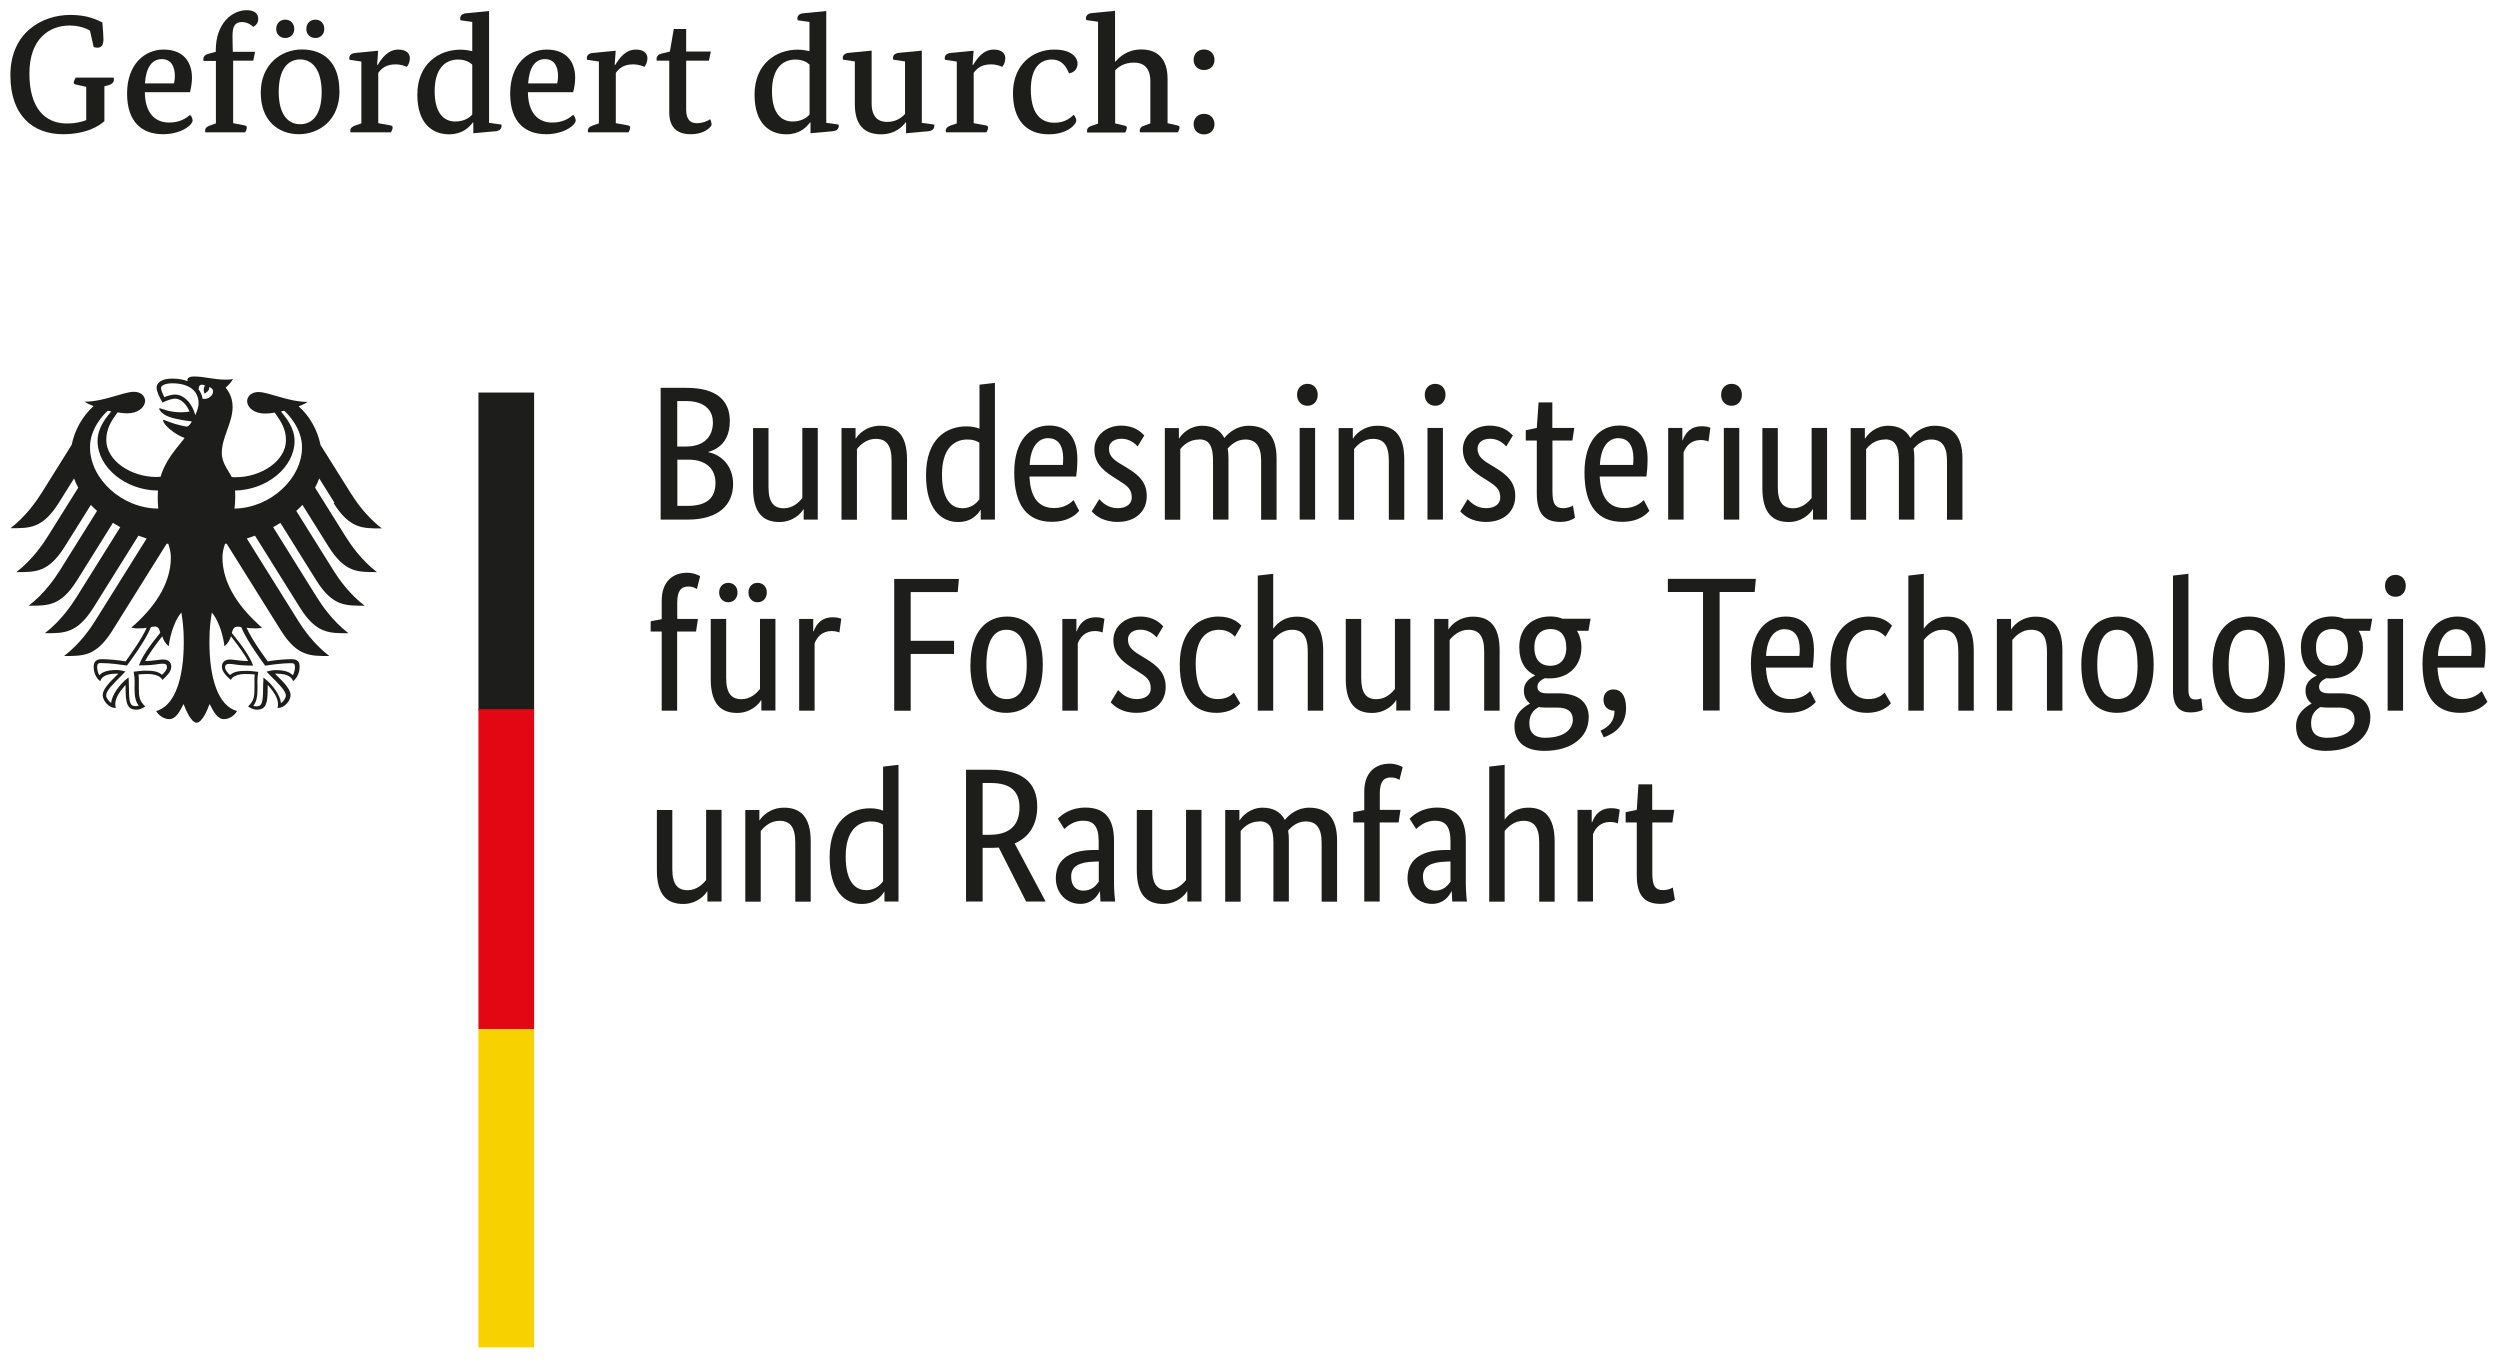 <?xml version="1.0" encoding="UTF-8"?>
<svg xmlns="http://www.w3.org/2000/svg" id="Ebene_3" viewBox="0 0 238.06 129.46">
  <defs>
    <style>.cls-1{fill:none;}.cls-2{fill:#1d1d1b;}.cls-3{fill:#f8d200;}.cls-4{fill:#e30613;}</style>
  </defs>
  <rect class="cls-1" x="-34.42" y="-44.94" width="309.29" height="206.19"></rect>
  <path class="cls-2" d="M22.33,48.43c.04-.34.07-.69.07-1.04,0-.2,0-.43-.02-.68,3.03-.05,5.67-2.22,5.67-4.72,0-1.27-.83-2.23-1.3-2.81.1-.02.21-.05.31-.07.44.38,1.7,1.75,1.7,3.47,0,3-3,5.79-6.43,5.85M19.29,37.97c-.05-.33-.18-.63-.38-.89.01-.31.14-.6.63-.36-.27.27-.07.76-.07.76,0,0,.55-.25.43-.62.81.2.23,1.28-.62,1.11M18.59,39.52c-.11-.45-.34-.91-.63-1.26-.27-.31-.7-.69-1.3-.69-.27,0-.72.12-1.01.25-.11-.2-.32-.67-.32-.88s.37-.44,1.08-.44c1.56,0,2.5.7,2.5,1.89,0,.42-.17.8-.31,1.14M22.61,59.67c.18,0,.27.03.38.07.45,1.23,2.18,3.53,2.25,3.63l.02.02h.02c.43-.07,1.51-.24,2.42-.24h.02c.09,0,.21,0,.28.07.06.06.09.16.09.31,0,.22-.1.62-.21.78-.31-.35-.84-.5-1.66-.5-.25,0-.55.07-.7.11l-.07.02-.07.02.47.48c.74.73,1.37,1.37,1.37,1.79,0,.25-.25.59-.47.73-.05-.77-.84-1.81-1.6-2.39l-.07-.05v.28c-.02.18-.03.46-.03.76,0,1.47-.15,1.7-.66,1.7-.08,0-.19-.02-.27-.05.29-.36.4-.82.4-1.65v-.38s-.01-.3-.01-.3c0-.34.03-.59.07-.79v-.11s-.07-.01-.07-.01c-.24-.03-.69-.09-1.02-.09-.73,0-1.23.07-1.58.4-.24-.19-.48-.51-.48-.72,0-.31.19-.34.44-.34.12,0,.24.02.41.04.31.05.79.12,1.76.12h.06l-.02-.06c-.25-.7-.92-1.73-2.01-3.05.1-.36.19-.59.53-.59M13.25,63.3l-.02.06h.06c.97,0,1.45-.07,1.76-.12.17-.02.28-.04.41-.04.25,0,.44.03.44.34,0,.21-.24.53-.48.72-.36-.33-.85-.4-1.58-.4-.34,0-.79.07-1.02.09h-.04s-.04.01-.04.01v.11c.04.2.08.45.08.79v.3s-.01.38-.01.38c0,.82.11,1.29.4,1.65-.07.03-.2.05-.27.05-.52,0-.66-.23-.66-1.7,0-.3-.01-.57-.02-.76l-.02-.28-.06.05c-.76.58-1.54,1.62-1.59,2.39-.23-.15-.48-.48-.48-.73,0-.43.64-1.06,1.37-1.79l.42-.43.06-.05-.14-.03c-.16-.04-.45-.11-.7-.11-.82,0-1.34.15-1.66.5-.12-.17-.21-.56-.21-.78,0-.15.03-.25.09-.31.07-.07.18-.07.28-.07h.02c.91,0,2,.17,2.42.23h.03s.01-.01.01-.01c.08-.1,1.81-2.41,2.26-3.63.1-.04.19-.07.37-.07.34,0,.44.23.53.59-1.08,1.32-1.76,2.34-2,3.05M8.57,42.58c0-1.73,1.25-3.09,1.7-3.47.11.02.21.05.32.07-.47.57-1.3,1.53-1.3,2.81,0,2.53,2.7,4.72,5.76,4.72-.02.22-.03.44-.03.68,0,.37.02.72.05,1.04-3.46-.02-6.5-2.82-6.5-5.85M31.76,47.9c1.55,2.46,2.76,2.42,4.6,2.42-1.52-1.16-2.52-2.65-3-3.42l-2.84-4.53c-.28-1.4-1-2.71-2.08-3.68.36-.13.67-.28.85-.42-1.85,0-3.68-.94-4.69-.94-.64,0-1.07.39-1.07.9.04.57.63,1.15,1.72,1.15.25,0,.56-.03.91-.09.59.82,1.07,1.56,1.07,2.62,0,1.99-2.37,3.53-4.77,3.53-.13,0-.27,0-.4-.02-.22-.49-.94-1.31-.94-2.26,0-1.58,1.03-2.86,1.03-4.43,0-.97-.47-1.57-.66-1.82.3-.27.62-.61.69-.84-.17.08-.37.08-.67.08-1.15,0-2.09-.3-3-.3-.52,0-.66.16-.66.31,0,.05,0,.11.02.14-.2-.08-.38-.12-.6-.17-.27-.05-.56-.08-.86-.08-1.11,0-1.5.46-1.5.86,0,.34.27.95.57,1.42.43-.22.95-.37,1.18-.37.59,0,1.11.56,1.39,1.23-.4.05-.47.07-.87.07-1.08,0-1.82-.38-1.97-.38-.02,0-.05,0-.05.03,0,.15.31.55.91.77.79.3,1.99.42,2.19.45,0,.04-.2.41-.43.48-.05.02-.08.02-.14,0-.83-.17-1.06-.23-2.11-.63-.03-.01-.05,0-.05.04,0,.41,1.08,1.34,2.05,1.69-.81,1.04-1.82,2.09-2.29,3.69-.14.01-.27.02-.4.02-2.4,0-4.77-1.54-4.77-3.53,0-1.06.47-1.8,1.07-2.62.34.06.66.09.91.09,1.08,0,1.67-.58,1.72-1.15,0-.51-.41-.9-1.07-.9-1.01,0-2.84.94-4.69.94.18.14.48.28.85.42-1.08.98-1.8,2.29-2.08,3.68l-2.83,4.53c-.48.76-1.49,2.26-3,3.42,1.83,0,3.05.04,4.6-2.42l1.45-2.32c.11.3.24.59.4.88l-2.89,4.62c-.48.77-1.48,2.24-3,3.42,1.84,0,3.05.04,4.6-2.42l2.49-3.98c.19.2.38.39.59.57l-3.51,5.62c-.49.77-1.47,2.24-3,3.41,1.84,0,3.05.05,4.6-2.41l3.42-5.48c.23.14.46.28.7.41l-4.18,6.69c-.48.76-1.47,2.23-3,3.41,1.84,0,3.05.04,4.61-2.41l4.3-6.88c.25.09.52.19.78.27l-4.86,7.78c-.47.76-1.49,2.26-3,3.41,1.83,0,3.05.04,4.59-2.41l5.18-8.29c.05,0,.11.01.16.02.14.45.24.87.24,1.29,0,2.61-1.7,4.91-3.76,6.68.13.05.36.08.57.08.43,0,.7-.02.89-.06-.48,1.08-1.5,2.48-2.01,3.2-.67-.12-1.65-.21-2.29-.21s-.75.39-.75.74c0,.61.28,1.1.62,1.36.12-.31.37-.72,1.61-.72.02,0,.07,0,.12,0-.36.4-1.49,1.31-1.49,2.05,0,.48.53,1.22,1.24,1.22-.04-.16-.04-.3-.04-.42,0-.59.53-1.29.98-1.78-.01.15,0,.13,0,.3,0,1.41.13,2.06,1.02,2.06.44,0,.74-.24.85-.31-.58-.54-.61-.96-.61-1.75,0-.21,0-.41,0-.69,0-.18,0-.42-.03-.6.32-.04.45-.04.69-.04,0,0,1.27-.1,1.58.56.34-.32.85-.76.85-1.25,0-.33-.15-.7-.81-.7-.25,0-1.03.15-1.68.15.18-.39.96-1.53,1.63-2.36.1.32.26.67.62.95.05-.53.36-2.22,1.2-3.21.1.67.23,1.35.23,2.79,0,3.51-.85,6.1-2.63,6.59.23.41.73.77,1.24.77.65,0,1.01-.74,1.37-1.44.19.51.71,1.78,1.24,1.78s1.05-1.27,1.24-1.78c.36.7.72,1.44,1.37,1.44.52,0,1.01-.36,1.24-.77-1.79-.49-2.63-3.08-2.63-6.59,0-1.44.13-2.12.23-2.79.83.99,1.15,2.67,1.2,3.21.36-.28.52-.63.62-.95.67.83,1.46,1.97,1.63,2.36-.65,0-1.43-.15-1.68-.15-.66,0-.81.37-.81.7,0,.49.5.94.85,1.25.31-.66,1.58-.56,1.58-.56.25,0,.38,0,.7.04-.03.18-.04.42-.03.6v.69c0,.79-.03,1.21-.61,1.75.11.07.41.31.85.31.89,0,1.02-.65,1.02-2.06,0-.17,0-.15,0-.3.44.49.98,1.19.98,1.78,0,.11,0,.25-.04.42.71,0,1.24-.73,1.24-1.22,0-.74-1.13-1.65-1.49-2.05.06,0,.1,0,.12,0,1.24,0,1.49.41,1.61.72.33-.27.62-.75.62-1.36,0-.35-.08-.74-.75-.74s-1.62.09-2.29.21c-.51-.72-1.53-2.11-2.01-3.2.2.03.47.06.89.06.21,0,.44-.02.57-.08-2.05-1.78-3.76-4.08-3.76-6.68,0-.41.09-.83.24-1.29.05-.01.11-.02.16-.02l5.18,8.29c1.55,2.45,2.77,2.41,4.6,2.41-1.51-1.15-2.53-2.65-3-3.41l-4.86-7.78c.27-.08.52-.18.78-.27l4.3,6.88c1.55,2.45,2.76,2.41,4.6,2.41-1.53-1.18-2.52-2.65-3-3.41l-4.17-6.69c.24-.13.47-.27.69-.41l3.42,5.48c1.55,2.46,2.76,2.41,4.6,2.41-1.53-1.17-2.52-2.64-3-3.41l-3.51-5.62c.21-.18.4-.38.59-.57l2.49,3.98c1.55,2.46,2.76,2.42,4.6,2.42-1.52-1.17-2.52-2.65-3-3.42l-2.89-4.62c.15-.29.29-.58.4-.88l1.45,2.32ZM31.76,47.9"></path>
  <rect class="cls-2" x="45.56" y="37.38" width="5.3" height="30.31"></rect>
  <rect class="cls-4" x="45.56" y="67.53" width="5.3" height="30.46"></rect>
  <rect class="cls-3" x="45.56" y="97.99" width="5.3" height="30.31"></rect>
  <path class="cls-2" d="M69.5,40.13c0-1.95-1.18-3.2-4.17-3.2h-2.42v12.55h2.56c3,0,4.34-1.44,4.34-3.4,0-1.67-1.07-2.76-2.36-3.02v-.03c1.09-.29,2.04-1.14,2.04-2.89h0ZM67.89,40.19c0,1.44-.89,2.33-2.58,2.33h-.82v-4.33h.83c1.76,0,2.56.86,2.56,2h0ZM68.13,45.97c0,1.44-.8,2.2-2.65,2.2h-.98v-4.4h1.07c1.64,0,2.56.86,2.56,2.2h0ZM76.49,48.5h.04v.98h1.34v-8.73h-1.47v6.68c-.29.36-.87.97-1.76.97-.98,0-1.46-.59-1.46-2.02v-5.62h-1.47v5.73c0,2.36.97,3.22,2.51,3.22,1.33,0,2.11-.89,2.27-1.2h0ZM83.39,41.79c1.02,0,1.51.6,1.51,2.08v5.62h1.47v-5.73c0-2.36-.98-3.22-2.55-3.22-1.36,0-2.14.89-2.31,1.2h-.04v-.98h-1.34v8.73h1.47v-6.73c.29-.36.89-.97,1.78-.97h0ZM91.62,48.39c-1.02,0-1.92-.81-1.92-3.2s1.07-3.34,2.43-3.34c.53,0,.88.14,1.13.31v5.38c-.2.29-.71.86-1.64.86h0ZM93.35,48.55h.04v.93h1.35v-13.02l-1.47.17v4.19c-.27-.11-.68-.22-1.24-.22-1.85,0-3.85,1.12-3.85,4.65,0,3.18,1.4,4.46,3.06,4.46,1.38,0,1.96-.88,2.12-1.15h0ZM99.83,41.73c.92,0,1.41.71,1.41,1.91,0,.27-.02.51-.03.63h-3.16c.07-1.63.75-2.55,1.78-2.55h0ZM102.77,48.66l-.54-1.04c-.2.2-.8.76-1.84.76-1.47,0-2.27-.97-2.36-3h4.45c.06-.42.11-.95.11-1.69,0-2.09-1.02-3.17-2.68-3.17-1.82,0-3.33,1.39-3.33,4.48,0,3.29,1.38,4.69,3.58,4.69,1.66,0,2.37-.78,2.6-1.04h0ZM108.96,41.46c-.29-.29-.88-.93-2.22-.93-1.41,0-2.53.97-2.53,2.25,0,1.2.66,1.91,1.75,2.61l.54.34c.84.53,1.27.82,1.27,1.66,0,.56-.47,1-1.34,1-.95,0-1.49-.57-1.76-.86l-.71,1.17c.34.36,1.05,1,2.46,1,1.78,0,2.78-1.07,2.78-2.46,0-1.29-.73-2-1.91-2.71l-.55-.33c-.78-.47-1.14-.83-1.14-1.49,0-.51.41-.93,1.2-.93.82,0,1.33.51,1.53.73l.64-1.05ZM114.2,41.84c.91,0,1.31.6,1.31,2.02v5.62h1.47v-5.85c0-.33-.02-.64-.08-.91.33-.38.88-.87,1.68-.87.98,0,1.51.6,1.51,2.02v5.62h1.47v-5.85c0-2.08-.91-3.1-2.66-3.1-1.12,0-1.92.67-2.31,1.17-.4-.78-1.12-1.17-2.11-1.17-1.2,0-1.95.8-2.19,1.2h-.03v-.98h-1.34v8.73h1.47v-6.73c.25-.31.82-.91,1.8-.91h0ZM124.5,38.64c.59,0,.98-.44.98-1.05s-.4-1.04-.98-1.04-.99.43-.99,1.04.4,1.05.99,1.05h0ZM125.23,40.75h-1.47v8.73h1.47v-8.73ZM130.74,41.79c1.02,0,1.51.6,1.51,2.08v5.62h1.47v-5.73c0-2.36-.98-3.22-2.55-3.22-1.37,0-2.15.89-2.31,1.2h-.04v-.98h-1.35v8.73h1.47v-6.73c.29-.36.89-.97,1.78-.97h0ZM136.67,38.64c.58,0,.98-.44.98-1.05s-.4-1.04-.98-1.04-1,.43-1,1.04.4,1.05,1,1.05h0ZM137.4,40.75h-1.47v8.73h1.47v-8.73ZM144.05,41.46c-.29-.29-.88-.93-2.22-.93-1.42,0-2.53.97-2.53,2.25,0,1.2.66,1.91,1.75,2.61l.54.34c.83.53,1.27.82,1.27,1.66,0,.56-.47,1-1.34,1-.95,0-1.49-.57-1.76-.86l-.71,1.17c.34.36,1.05,1,2.46,1,1.78,0,2.78-1.07,2.78-2.46,0-1.29-.73-2-1.91-2.71l-.54-.33c-.78-.47-1.14-.83-1.14-1.49,0-.51.41-.93,1.2-.93.82,0,1.33.51,1.53.73l.64-1.05ZM149.98,49.32l-.2-1.18c-.15.09-.47.25-.91.25-.75,0-1.04-.37-1.04-1.6v-4.84h1.9l.18-1.2h-2.09v-2.43h-1.31l-.17,2.43-1.05.22v.98h1.05v5.04c0,1.93.76,2.71,2.25,2.71.78,0,1.24-.29,1.36-.38h0ZM154.13,41.73c.92,0,1.41.71,1.41,1.91,0,.27-.02.51-.03.63h-3.16c.07-1.63.75-2.55,1.78-2.55h0ZM157.07,48.66l-.54-1.04c-.2.2-.8.76-1.84.76-1.47,0-2.27-.97-2.36-3h4.45c.05-.42.11-.95.11-1.69,0-2.09-1.02-3.17-2.68-3.17-1.82,0-3.33,1.39-3.33,4.48,0,3.29,1.38,4.69,3.58,4.69,1.66,0,2.36-.78,2.6-1.04h0ZM162.87,40.73c-.14-.05-.38-.14-.8-.14-1.11,0-1.58.65-1.84,1.34h-.03v-1.18h-1.35v8.73h1.47v-6.4c.22-.59.71-1.18,1.64-1.18.4,0,.65.11.73.14l.18-1.31ZM164.89,38.64c.59,0,.98-.44.98-1.05s-.4-1.04-.98-1.04-1,.43-1,1.04.4,1.05,1,1.05h0ZM165.62,40.75h-1.47v8.73h1.47v-8.73ZM172.6,48.5h.04v.98h1.34v-8.73h-1.47v6.68c-.3.36-.88.97-1.76.97-.98,0-1.46-.59-1.46-2.02v-5.62h-1.47v5.73c0,2.36.97,3.22,2.51,3.22,1.33,0,2.11-.89,2.27-1.2h0ZM179.51,41.84c.91,0,1.31.6,1.31,2.02v5.62h1.47v-5.85c0-.33-.02-.64-.07-.91.33-.38.87-.87,1.67-.87.98,0,1.51.6,1.51,2.02v5.62h1.47v-5.85c0-2.08-.9-3.1-2.65-3.1-1.13,0-1.93.67-2.31,1.17-.4-.78-1.13-1.17-2.11-1.17-1.2,0-1.94.8-2.18,1.2h-.04v-.98h-1.35v8.73h1.47v-6.73c.25-.31.82-.91,1.8-.91h0ZM179.51,41.84"></path>
  <path class="cls-2" d="M66.28,60.14l.18-1.2h-1.97v-1.56c0-1.14.38-1.53,1.07-1.53.38,0,.66.15.8.24l.31-1.22c-.15-.09-.62-.33-1.24-.33-1.29,0-2.42.76-2.42,2.67v1.75l-1.05.2v.98h1.05v7.53h1.47v-7.53h1.78ZM73.02,56.42c0-.56-.38-.92-.88-.92s-.87.36-.87.92.38.93.87.93.88-.36.88-.93h0ZM70.23,56.42c0-.56-.38-.92-.88-.92s-.87.36-.87.92.38.93.87.93.88-.36.88-.93h0ZM72.46,66.68h.04v.98h1.34v-8.73h-1.47v6.68c-.29.36-.87.97-1.76.97-.98,0-1.46-.59-1.46-2.02v-5.62h-1.47v5.73c0,2.36.97,3.22,2.51,3.22,1.33,0,2.11-.89,2.27-1.2h0ZM80.12,58.92c-.15-.05-.38-.14-.8-.14-1.11,0-1.59.65-1.84,1.34h-.04v-1.18h-1.34v8.73h1.47v-6.4c.22-.59.7-1.18,1.63-1.18.4,0,.66.11.73.14l.18-1.31ZM86.72,67.67v-5.4h4.13v-1.25h-4.13v-4.64h4.48l.11-1.25h-6.16v12.55h1.58ZM92.4,63.3c0,3.27,1.47,4.58,3.41,4.58s3.49-1.33,3.49-4.58-1.47-4.59-3.4-4.59-3.49,1.37-3.49,4.59h0ZM97.77,63.3c0,2.31-.71,3.27-1.91,3.27s-1.93-.97-1.93-3.27.71-3.33,1.91-3.33,1.93,1.02,1.93,3.33h0ZM105.17,58.92c-.15-.05-.38-.14-.8-.14-1.11,0-1.59.65-1.84,1.34h-.03v-1.18h-1.34v8.73h1.47v-6.4c.22-.59.71-1.18,1.63-1.18.4,0,.66.11.73.14l.18-1.31ZM110.77,59.64c-.29-.29-.87-.93-2.22-.93-1.42,0-2.53.97-2.53,2.25,0,1.2.66,1.91,1.75,2.61l.54.34c.84.53,1.27.82,1.27,1.66,0,.56-.47,1-1.34,1-.95,0-1.49-.57-1.77-.86l-.71,1.17c.35.36,1.05,1,2.46,1,1.78,0,2.78-1.07,2.78-2.46,0-1.29-.73-2-1.91-2.71l-.54-.33c-.78-.47-1.14-.83-1.14-1.49,0-.51.41-.93,1.2-.93s1.33.51,1.53.73l.63-1.05ZM118.22,59.59c-.28-.31-.89-.88-2.22-.88-1.73,0-3.66,1.22-3.66,4.57s1.54,4.6,3.49,4.6c1.37,0,2.04-.64,2.27-.91l-.6-1.02c-.18.2-.64.62-1.53.62-1.25,0-2.11-.84-2.11-3.4,0-2.31.98-3.2,2.24-3.2.88,0,1.33.49,1.49.66l.62-1.04ZM123.02,59.97c1.02,0,1.51.6,1.51,2.08v5.62h1.47v-5.73c0-2.31-.96-3.22-2.49-3.22-1.4,0-2.05.84-2.23,1.11h-.04v-5.19l-1.47.17v12.86h1.47v-6.73c.3-.36.89-.97,1.79-.97h0ZM132.93,66.68h.03v.98h1.34v-8.73h-1.47v6.68c-.29.36-.87.97-1.76.97-.98,0-1.45-.59-1.45-2.02v-5.62h-1.47v5.73c0,2.36.97,3.22,2.51,3.22,1.33,0,2.11-.89,2.27-1.2h0ZM139.82,59.97c1.02,0,1.51.6,1.51,2.08v5.62h1.47v-5.73c0-2.36-.98-3.22-2.54-3.22-1.37,0-2.15.89-2.31,1.2h-.03v-.98h-1.35v8.73h1.47v-6.73c.29-.36.89-.97,1.78-.97h0ZM149.15,61.65c0,1.25-.69,1.75-1.53,1.75s-1.51-.49-1.51-1.75.71-1.75,1.54-1.75,1.49.49,1.49,1.75h0ZM151.29,68.34c0-1.66-1.23-2.32-2.89-2.32h-1.11c-.64,0-.89-.25-.89-.62,0-.46.42-.69.71-.82.15.02.29.02.46.02,1.71,0,3.02-1.11,3.02-2.97,0-.58-.15-1.12-.42-1.56h1.09l.2-1.15h-2.65c-.37-.14-.75-.22-1.17-.22-1.63,0-2.97.97-2.97,2.93,0,1.39.6,2.26,1.49,2.67v.04c-.22.11-1.05.47-1.05,1.41,0,.55.2.95.56,1.22v.04c-.4.22-1.46.84-1.46,2.13,0,1.51,1,2.36,2.86,2.36,2.58,0,4.21-1.31,4.21-3.18h0ZM147.18,70.26c-1.04,0-1.55-.47-1.55-1.4,0-.88.47-1.29.89-1.53.2.03.43.05.67.05h1.11c.89,0,1.47.33,1.47,1.16,0,.89-.82,1.71-2.61,1.71h0ZM152.73,70.21c.97-.34,2.11-1.12,2.11-2.78,0-1.2-.49-1.78-1.2-1.78-.51,0-.95.33-.95.98s.44,1.04,1,1.04h.05c0,1.05-.56,1.53-1.33,1.91l.31.64ZM167.2,55.12h-8.38v1.25h3.35v11.29h1.58v-11.29h3.34l.11-1.25ZM169.96,59.92c.93,0,1.42.71,1.42,1.91,0,.27-.02.51-.04.63h-3.17c.08-1.63.75-2.55,1.78-2.55h0ZM172.91,66.85l-.54-1.04c-.2.2-.8.76-1.84.76-1.47,0-2.27-.97-2.37-3h4.46c.05-.42.11-.95.11-1.69,0-2.09-1.02-3.17-2.67-3.17-1.82,0-3.33,1.39-3.33,4.48,0,3.29,1.38,4.69,3.58,4.69,1.65,0,2.36-.78,2.6-1.04h0ZM180.17,59.59c-.27-.31-.89-.88-2.22-.88-1.73,0-3.65,1.22-3.65,4.57s1.55,4.6,3.49,4.6c1.37,0,2.04-.64,2.27-.91l-.6-1.02c-.18.2-.64.62-1.53.62-1.25,0-2.11-.84-2.11-3.4,0-2.31.98-3.2,2.23-3.2.88,0,1.33.49,1.49.66l.62-1.04ZM184.97,59.97c1.02,0,1.51.6,1.51,2.08v5.62h1.47v-5.73c0-2.31-.97-3.22-2.49-3.22-1.4,0-2.05.84-2.24,1.11h-.03v-5.19l-1.47.17v12.86h1.47v-6.73c.29-.36.89-.97,1.78-.97h0ZM193.41,59.97c1.02,0,1.51.6,1.51,2.08v5.62h1.47v-5.73c0-2.36-.98-3.22-2.55-3.22-1.36,0-2.15.89-2.31,1.2h-.03v-.98h-1.35v8.73h1.47v-6.73c.29-.36.89-.97,1.78-.97h0ZM198.19,63.3c0,3.27,1.47,4.58,3.4,4.58s3.49-1.33,3.49-4.58-1.47-4.59-3.4-4.59-3.49,1.37-3.49,4.59h0ZM203.55,63.3c0,2.31-.7,3.27-1.91,3.27s-1.93-.97-1.93-3.27.71-3.33,1.91-3.33,1.92,1.02,1.92,3.33h0ZM208.39,54.64l-1.47.17v10.95c0,1.54.67,2.08,1.65,2.08.66,0,1.04-.17,1.18-.24l-.13-1.1c-.09.03-.27.11-.54.11-.51,0-.69-.25-.69-.98v-10.99ZM210.69,63.3c0,3.27,1.47,4.58,3.4,4.58s3.49-1.33,3.49-4.58-1.47-4.59-3.4-4.59-3.49,1.37-3.49,4.59h0ZM216.05,63.3c0,2.31-.71,3.27-1.91,3.27s-1.92-.97-1.92-3.27.7-3.33,1.91-3.33,1.93,1.02,1.93,3.33h0ZM223.58,61.65c0,1.25-.69,1.75-1.53,1.75s-1.51-.49-1.51-1.75.7-1.75,1.55-1.75,1.49.49,1.49,1.75h0ZM225.72,68.34c0-1.66-1.24-2.32-2.89-2.32h-1.11c-.63,0-.89-.25-.89-.62,0-.46.41-.69.71-.82.14.02.29.02.45.02,1.71,0,3.02-1.11,3.02-2.97,0-.58-.14-1.12-.41-1.56h1.09l.2-1.15h-2.66c-.36-.14-.75-.22-1.16-.22-1.64,0-2.97.97-2.97,2.93,0,1.39.6,2.26,1.49,2.67v.04c-.22.11-1.05.47-1.05,1.41,0,.55.2.95.56,1.22v.04c-.4.22-1.46.84-1.46,2.13,0,1.51,1,2.36,2.85,2.36,2.59,0,4.22-1.31,4.22-3.18h0ZM221.61,70.26c-1.04,0-1.54-.47-1.54-1.4,0-.88.47-1.29.89-1.53.2.03.44.05.67.05h1.11c.89,0,1.47.33,1.47,1.16,0,.89-.82,1.71-2.6,1.71h0ZM228.11,56.83c.58,0,.98-.44.98-1.05s-.4-1.04-.98-1.04-1,.43-1,1.04.4,1.05,1,1.05h0ZM228.83,58.94h-1.47v8.73h1.47v-8.73ZM233.93,59.92c.92,0,1.42.71,1.42,1.91,0,.27-.02.51-.04.63h-3.16c.07-1.63.75-2.55,1.78-2.55h0ZM236.87,66.85l-.55-1.04c-.2.2-.8.76-1.84.76-1.47,0-2.27-.97-2.37-3h4.46c.05-.42.11-.95.11-1.69,0-2.09-1.02-3.17-2.67-3.17-1.82,0-3.33,1.39-3.33,4.48,0,3.29,1.38,4.69,3.58,4.69,1.66,0,2.36-.78,2.6-1.04h0ZM236.87,66.85"></path>
  <path class="cls-2" d="M67.33,84.87h.03v.98h1.35v-8.73h-1.47v6.68c-.29.36-.88.97-1.76.97-.98,0-1.46-.59-1.46-2.02v-5.62h-1.47v5.73c0,2.36.97,3.22,2.51,3.22,1.33,0,2.11-.89,2.27-1.2h0ZM74.22,78.16c1.02,0,1.51.6,1.51,2.08v5.62h1.47v-5.73c0-2.36-.98-3.22-2.55-3.22-1.36,0-2.14.89-2.31,1.2h-.03v-.98h-1.34v8.73h1.47v-6.73c.3-.36.89-.97,1.78-.97h0ZM82.46,84.76c-1.02,0-1.93-.81-1.93-3.2s1.08-3.34,2.44-3.34c.53,0,.87.14,1.12.31v5.38c-.2.29-.7.86-1.63.86h0ZM84.19,84.92h.03v.93h1.34v-13.02l-1.47.17v4.19c-.27-.11-.67-.22-1.23-.22-1.86,0-3.86,1.12-3.86,4.65,0,3.18,1.4,4.46,3.05,4.46,1.39,0,1.97-.88,2.13-1.15h0ZM97.08,76.9c0,1.64-.91,2.59-2.82,2.59h-.69v-4.93h.76c1.87,0,2.75.76,2.75,2.34h0ZM93.57,80.74h.69c.29,0,.58-.02.85-.03l2.6,5.14h1.86l-2.95-5.53c1.44-.62,2.15-1.87,2.15-3.51,0-2.31-1.42-3.51-4.44-3.51h-2.34v12.55h1.58v-5.11ZM104.63,80.94h-.46c-1.98,0-3.63.68-3.63,2.69,0,1.42,1,2.44,2.33,2.44,1.11,0,1.63-.75,1.84-1.18h.03c.02.44.04.71.05.96h1.4c-.03-.24-.11-1.07-.11-1.82v-3.98c0-2.2-.95-3.15-2.73-3.15-1.4,0-2.24.67-2.62,1.06l.62.98c.32-.3.9-.79,1.78-.79.95,0,1.49.47,1.49,1.95v.83ZM104.63,82.03v1.92c-.18.27-.6.86-1.46.86-.73,0-1.17-.46-1.17-1.35,0-.96.75-1.36,2.15-1.41l.47-.02ZM113.03,84.87h.03v.98h1.35v-8.73h-1.47v6.68c-.29.36-.88.97-1.76.97-.98,0-1.46-.59-1.46-2.02v-5.62h-1.47v5.73c0,2.36.96,3.22,2.51,3.22,1.33,0,2.11-.89,2.27-1.2h0ZM119.94,78.21c.91,0,1.32.6,1.32,2.02v5.62h1.47v-5.85c0-.33-.02-.64-.07-.91.33-.38.88-.87,1.68-.87.98,0,1.51.6,1.51,2.02v5.62h1.47v-5.85c0-2.08-.91-3.1-2.66-3.1-1.12,0-1.93.67-2.31,1.17-.4-.78-1.13-1.17-2.11-1.17-1.2,0-1.95.8-2.19,1.2h-.03v-.98h-1.35v8.73h1.47v-6.73c.25-.31.82-.91,1.8-.91h0ZM133.18,78.32l.18-1.2h-1.97v-1.56c0-1.14.38-1.53,1.07-1.53.38,0,.66.15.8.24l.31-1.22c-.14-.09-.62-.33-1.24-.33-1.29,0-2.42.76-2.42,2.67v1.75l-1.05.2v.98h1.05v7.53h1.47v-7.53h1.78ZM138.12,80.94h-.45c-1.98,0-3.64.68-3.64,2.69,0,1.42,1,2.44,2.33,2.44,1.11,0,1.64-.75,1.84-1.18h.04c.02.44.03.71.05.96h1.4c-.04-.24-.11-1.07-.11-1.82v-3.98c0-2.2-.95-3.15-2.73-3.15-1.4,0-2.24.67-2.62,1.06l.62.98c.33-.3.91-.79,1.78-.79.95,0,1.49.47,1.49,1.95v.83ZM138.12,82.03v1.92c-.18.27-.6.86-1.45.86-.73,0-1.17-.46-1.17-1.35,0-.96.75-1.36,2.15-1.41l.47-.02ZM145.06,78.16c1.02,0,1.51.6,1.51,2.08v5.62h1.47v-5.73c0-2.31-.96-3.22-2.49-3.22-1.4,0-2.05.84-2.24,1.11h-.03v-5.19l-1.47.17v12.86h1.47v-6.73c.29-.36.89-.97,1.78-.97h0ZM154.25,77.1c-.14-.05-.38-.14-.8-.14-1.11,0-1.58.65-1.84,1.34h-.04v-1.18h-1.35v8.73h1.47v-6.4c.22-.59.71-1.18,1.64-1.18.4,0,.65.11.73.14l.18-1.31ZM159.49,85.69l-.2-1.18c-.14.09-.47.25-.91.25-.75,0-1.04-.37-1.04-1.6v-4.84h1.91l.18-1.2h-2.1v-2.43h-1.31l-.16,2.43-1.06.22v.98h1.06v5.04c0,1.93.76,2.71,2.25,2.71.78,0,1.23-.29,1.36-.38h0ZM159.49,85.69"></path>
  <path class="cls-2" d="M8.57,2.92c-.33-.22-1.07-.49-1.94-.49-1.94,0-3.83,1.27-3.83,4.57s1.48,4.76,3.58,4.76c.76,0,1.37-.14,1.83-.32v-3.17l-.97-.22c-.16-.03-.22-.08-.22-.18,0-.14.11-.33.18-.48h3.63s.02.09.02.17c0,.25-.14.45-.54.56l-.37.1v3.32c-.43.38-1.61,1.24-3.95,1.24-2.8,0-5-1.73-5-5.6C.98,3.05,4.06,1.42,6.7,1.42c1.69,0,2.53.48,3.05.72.05.48.1,1.46.1,1.59,0,.49-.14.81-.56.81-.13,0-.25-.03-.37-.06l-.35-1.56Z"></path>
  <path class="cls-2" d="M13.79,8.77c.02,1.97.95,2.9,2.32,2.9,1.02,0,1.59-.4,1.99-.73.16.13.24.4.24.54,0,.4-1.05,1.3-2.82,1.3-1.96,0-3.42-1.11-3.42-3.88s1.67-4.18,3.48-4.18,2.7,1.1,2.7,2.69c0,.41-.08.97-.19,1.37h-4.31ZM16.57,7.93c.03-.14.08-.41.08-.68,0-.87-.32-1.62-1.24-1.62s-1.5.75-1.61,2.31h2.77Z"></path>
  <path class="cls-2" d="M24.14,5.78h-1.94v5.95l1.08.21c.16.03.22.08.22.21,0,.16-.11.4-.16.45h-3.79s-.02-.1-.02-.14c0-.29.19-.41.49-.52l.54-.19v-5.95h-1.18s-.02-.1-.02-.14c0-.3.19-.46.49-.54l.7-.19v-.16c0-2.56,1.56-3.8,2.93-3.8.8,0,1.11.35,1.11.84,0,.4-.24.62-.48.75-.14-.16-.56-.46-1.05-.46-.68,0-.92.38-.92,1.32,0,.49.03,1.51.03,1.51h2.12l-.18.87Z"></path>
  <path class="cls-2" d="M32.33,8.68c0,2.75-1.93,4.1-3.87,4.1s-3.63-1.27-3.63-3.95,1.91-4.12,3.93-4.12,3.56,1.19,3.56,3.96ZM27.16,3.62c-.48,0-.86-.35-.86-.86,0-.54.38-.89.86-.89s.86.35.86.89c0,.51-.37.86-.86.86ZM26.54,8.74c0,2.13.86,3.09,2.04,3.09s2.05-.92,2.05-3.05-.88-3.12-2.05-3.12-2.04.94-2.04,3.09ZM30.04,3.62c-.51,0-.87-.35-.87-.86,0-.54.37-.89.87-.89.48,0,.84.35.84.89,0,.51-.37.86-.84.86Z"></path>
  <path class="cls-2" d="M35.92,6.18h.05c.33-.54.92-1.46,1.96-1.46.75,0,1.1.35,1.1.84,0,.35-.16.65-.29.81-.13-.06-.52-.24-1.07-.24-.87,0-1.32.35-1.65.81v4.79l1.15.21c.16.03.22.08.22.21,0,.16-.13.4-.16.45h-3.85s-.02-.1-.02-.14c0-.29.19-.41.49-.52l.56-.19v-5.89l-1.13-.17s-.02-.1-.02-.16c0-.27.21-.46.59-.49l2.16-.21-.1,1.37Z"></path>
  <path class="cls-2" d="M46.58,11.7l1.16.16s.02.06.02.13c0,.29-.21.48-.59.51l-2.1.19v-1.03h-.05c-.35.49-1.02,1.13-2.26,1.13-1.56,0-3.02-1-3.02-3.77,0-2.96,2.07-4.29,4.1-4.29.46,0,.86.08,1.13.14v-2.78l-1.13-.16s-.02-.11-.02-.18c0-.27.21-.46.59-.49l2.16-.21v10.66ZM44.97,6.15c-.24-.22-.67-.48-1.34-.48-1.29,0-2.24.92-2.24,3.02s.89,2.88,1.96,2.88c.92,0,1.42-.43,1.62-.67v-4.76Z"></path>
  <path class="cls-2" d="M50.27,8.77c.02,1.97.95,2.9,2.32,2.9,1.02,0,1.59-.4,1.99-.73.16.13.24.4.24.54,0,.4-1.05,1.3-2.82,1.3-1.96,0-3.42-1.11-3.42-3.88s1.67-4.18,3.48-4.18,2.71,1.1,2.71,2.69c0,.41-.08.97-.19,1.37h-4.31ZM53.06,7.93c.03-.14.08-.41.08-.68,0-.87-.32-1.62-1.24-1.62s-1.5.75-1.61,2.31h2.77Z"></path>
  <path class="cls-2" d="M58.54,6.18h.05c.33-.54.92-1.46,1.96-1.46.75,0,1.1.35,1.1.84,0,.35-.16.65-.29.81-.13-.06-.52-.24-1.07-.24-.87,0-1.32.35-1.65.81v4.79l1.15.21c.16.03.22.08.22.21,0,.16-.13.4-.16.45h-3.85s-.02-.1-.02-.14c0-.29.19-.41.49-.52l.56-.19v-5.89l-1.13-.17s-.02-.1-.02-.16c0-.27.21-.46.59-.49l2.16-.21-.1,1.37Z"></path>
  <path class="cls-2" d="M67.52,5.78h-2.18v4.65c0,.72.22,1.3,1.02,1.3.62,0,1.13-.27,1.26-.38.08.13.14.37.14.52s-.56.91-2.01.91-2.02-.84-2.02-2.07v-4.93h-1.19s-.02-.1-.02-.14c0-.3.19-.48.49-.54l.78-.19.37-2.15h1.18v2.15h2.35l-.18.87Z"></path>
  <path class="cls-2" d="M78.69,11.7l1.16.16s.02.06.02.13c0,.29-.21.48-.59.51l-2.1.19v-1.03h-.05c-.35.49-1.02,1.13-2.26,1.13-1.56,0-3.02-1-3.02-3.77,0-2.96,2.07-4.29,4.1-4.29.46,0,.86.08,1.13.14v-2.78l-1.13-.16s-.02-.11-.02-.18c0-.27.21-.46.59-.49l2.16-.21v10.66ZM77.09,6.15c-.24-.22-.67-.48-1.34-.48-1.29,0-2.24.92-2.24,3.02s.89,2.88,1.96,2.88c.92,0,1.42-.43,1.62-.67v-4.76Z"></path>
  <path class="cls-2" d="M87.79,11.7l1.16.16s.02.06.02.13c0,.29-.21.48-.59.51l-2.1.19v-1.05h-.03c-.25.33-.95,1.15-2.35,1.15-1.7,0-2.5-1-2.5-2.88v-4.06l-1.13-.17s-.02-.1-.02-.16c0-.27.21-.46.59-.49l2.16-.21v5.01c0,1.45.76,1.78,1.46,1.78.81,0,1.35-.35,1.72-.76v-5l-1.13-.17s-.02-.1-.02-.16c0-.27.21-.46.59-.49l2.16-.21v6.89Z"></path>
  <path class="cls-2" d="M92.62,6.18h.05c.33-.54.92-1.46,1.96-1.46.75,0,1.1.35,1.1.84,0,.35-.16.65-.29.81-.13-.06-.52-.24-1.07-.24-.87,0-1.32.35-1.65.81v4.79l1.15.21c.16.03.22.08.22.21,0,.16-.13.4-.16.45h-3.85s-.02-.1-.02-.14c0-.29.19-.41.49-.52l.56-.19v-5.89l-1.13-.17s-.02-.1-.02-.16c0-.27.21-.46.59-.49l2.16-.21-.1,1.37Z"></path>
  <path class="cls-2" d="M100.15,5.67c-1.07,0-1.99.76-1.99,2.85s.78,3.17,2.27,3.17c.99,0,1.56-.51,1.81-.76.14.14.25.4.25.54,0,.4-.88,1.32-2.63,1.32-2.07,0-3.4-1.3-3.4-3.93s1.8-4.14,3.95-4.14c1.75,0,2.2.86,2.2,1.32,0,.43-.21.83-.81.95-.24-.56-.61-1.32-1.65-1.32Z"></path>
  <path class="cls-2" d="M106.2,5.86h.03c.32-.38,1.08-1.15,2.45-1.15,1.59,0,2.5.94,2.5,2.8v4.22l.92.21c.16.03.22.08.22.21,0,.16-.13.4-.16.45h-3.61s-.02-.1-.02-.14c0-.29.19-.43.49-.52l.52-.19v-4.02c0-1.35-.73-1.77-1.54-1.77-.99,0-1.51.43-1.81.73v5.06l.89.21c.16.03.22.08.22.21,0,.16-.11.4-.16.45h-3.61s-.02-.1-.02-.14c0-.29.19-.43.49-.52l.56-.19V2.07l-1.13-.16s-.02-.11-.02-.18c0-.27.21-.46.59-.49l2.18-.21v4.82Z"></path>
  <path class="cls-2" d="M114.65,6.67c-.56,0-.99-.38-.99-.97s.43-.99.99-.99,1,.38,1,.99-.45.97-1,.97ZM114.65,12.8c-.56,0-.99-.38-.99-.97s.43-.99.99-.99,1,.38,1,.99-.45.97-1,.97Z"></path>
</svg>
